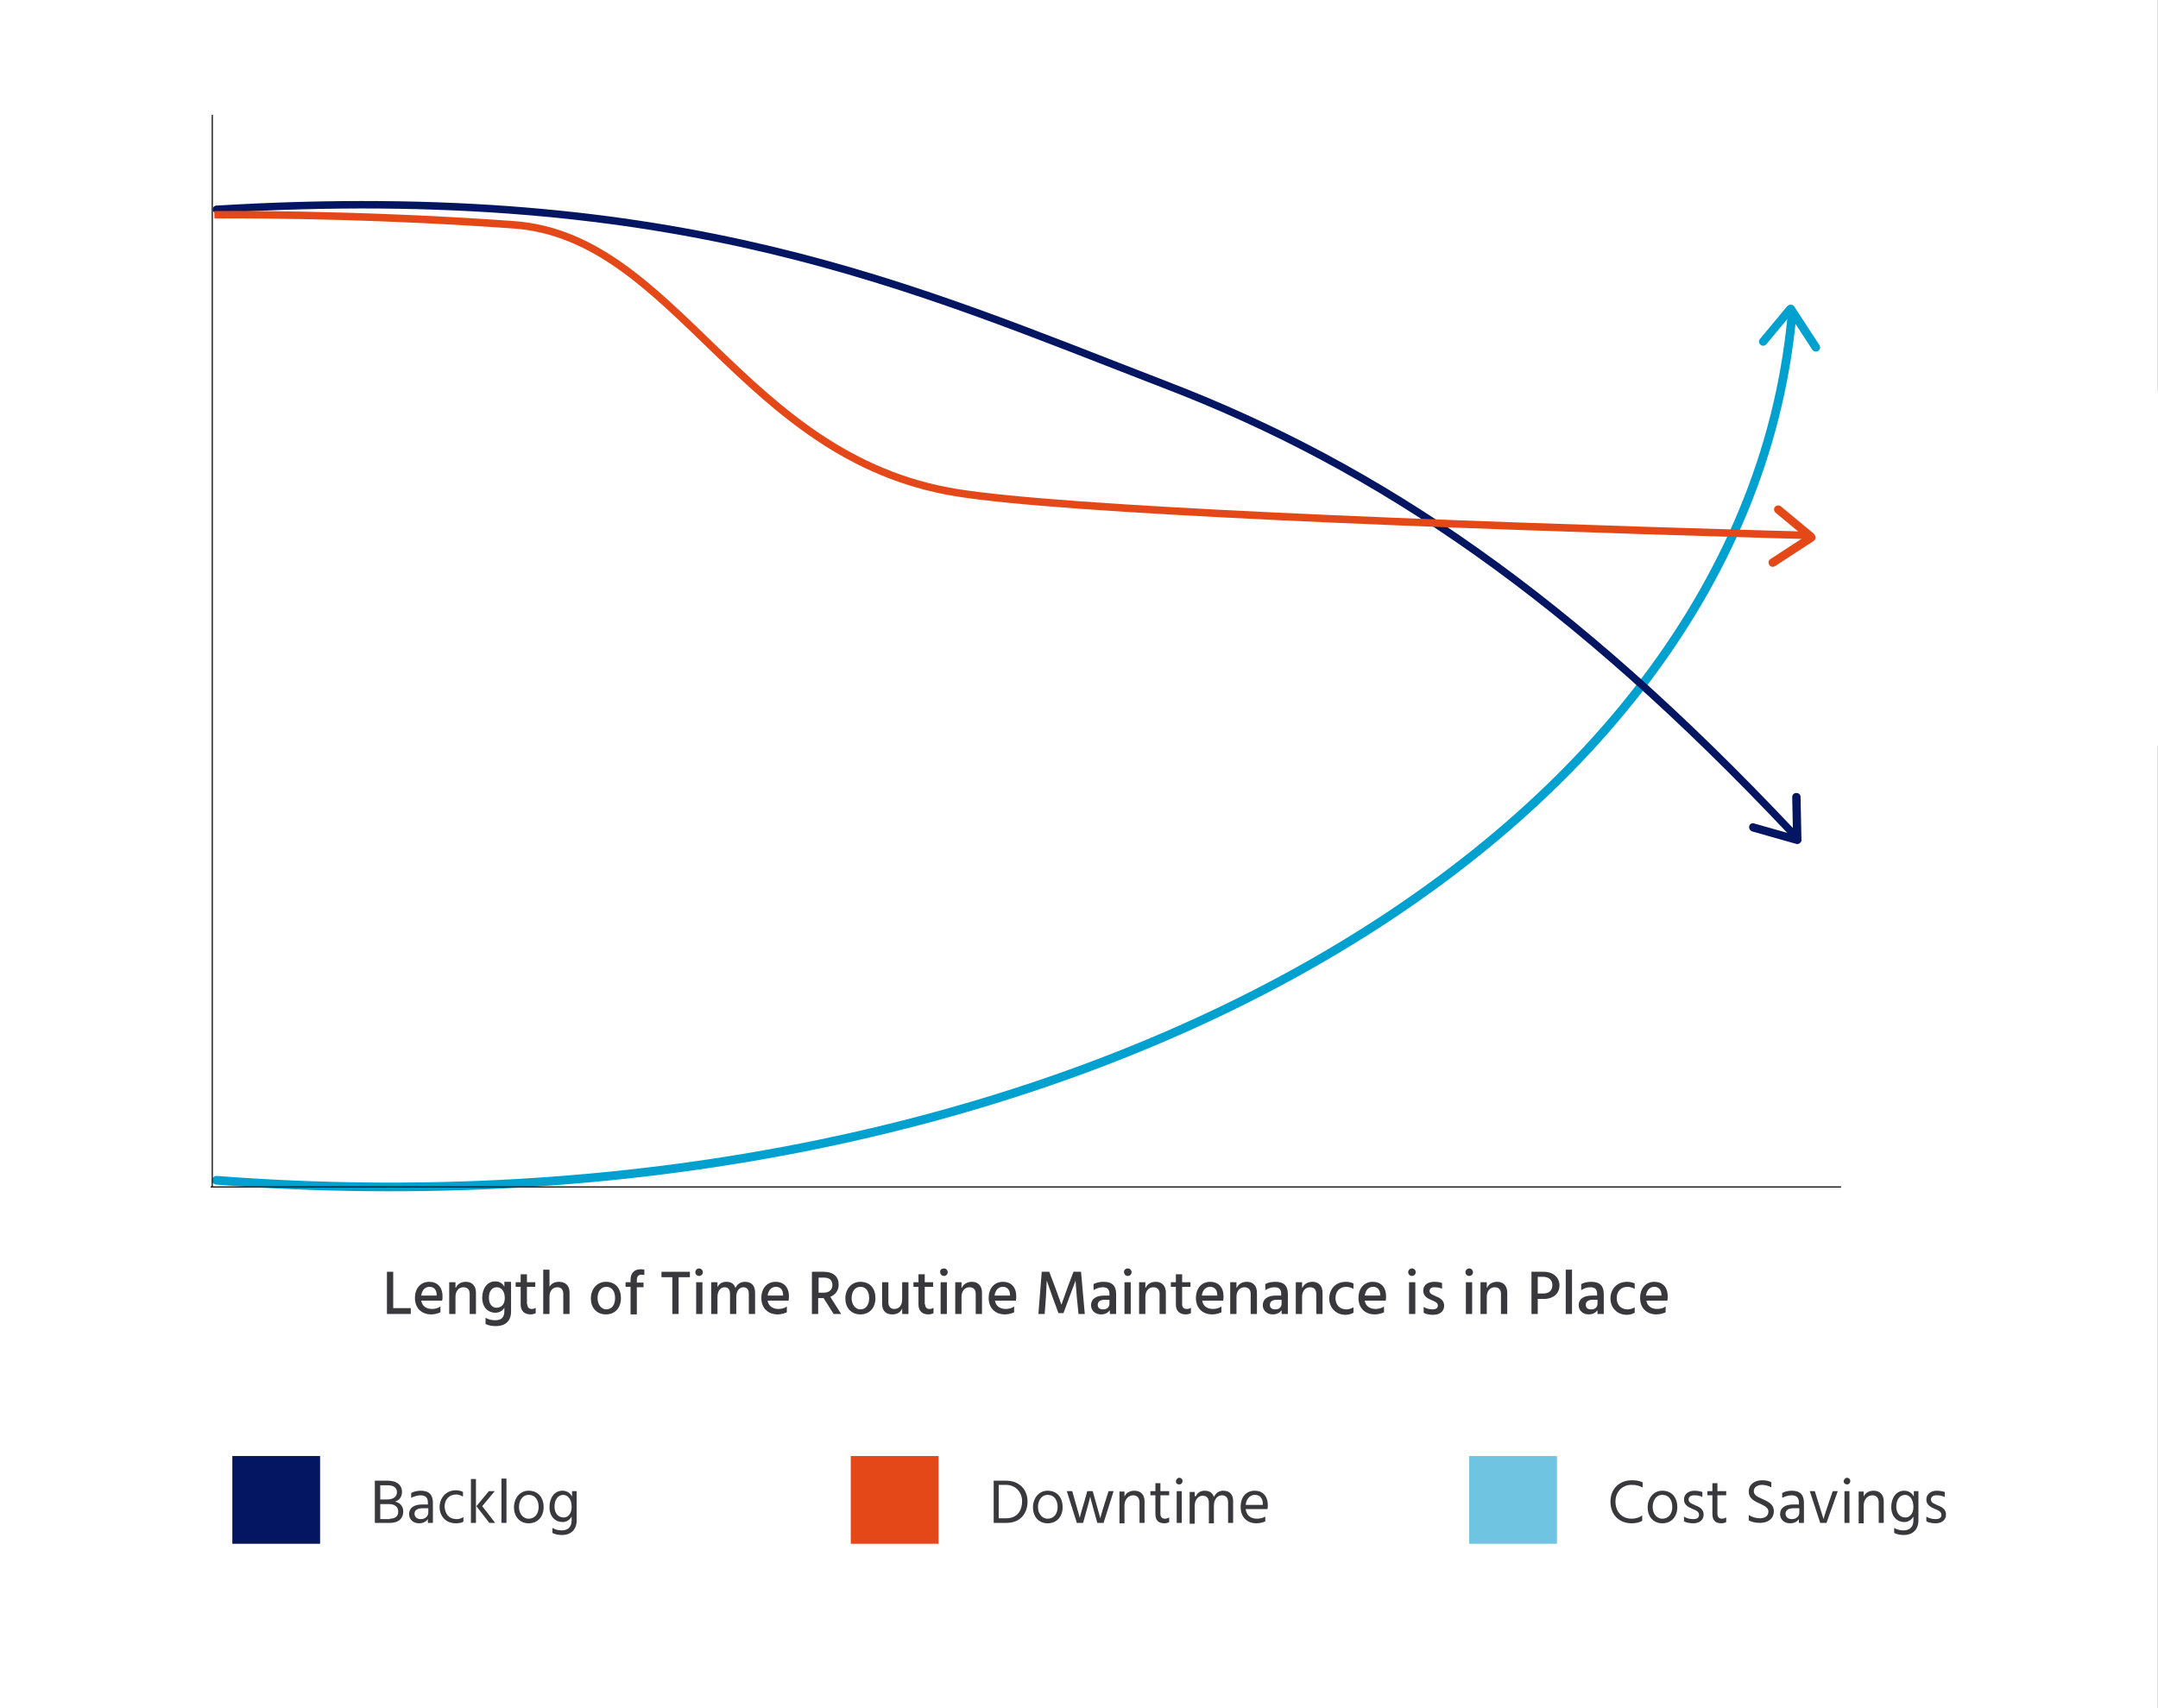 <?xml version="1.0" encoding="UTF-8"?> <svg xmlns="http://www.w3.org/2000/svg" xmlns:xlink="http://www.w3.org/1999/xlink" width="1733px" height="1372px" viewBox="0 0 1733 1372" version="1.1"><rect x="0" y="0" width="1733" height="1372" fill="#333333" stroke="none"/><title>benefits-of-routine-maintenance</title><g id="benefits-of-routine-maintenance" stroke="none" stroke-width="1" fill="none" fill-rule="evenodd"><rect id="Rectangle" fill="#FFFFFF" fill-rule="nonzero" x="-2" y="0" width="1734.899" height="1372.483"></rect><g id="Group" transform="translate(308.725, 1016.779)" fill="#38383D" fill-rule="nonzero"><polygon id="Path" points="21.141 33.893 21.141 38.591 2.013 38.591 2.013 4.698 7.047 4.698 7.047 33.893 21.141 33.893"></polygon><path d="M44.966,37.248 C42.953,38.255 39.933,38.926 37.584,38.926 C29.53,38.926 24.497,33.557 24.497,25.839 C24.497,17.45 29.53,12.752 35.906,12.752 C42.282,12.752 46.644,16.779 46.644,24.497 C46.644,25.168 46.644,26.846 46.309,27.852 L29.53,27.852 C30.201,32.215 33.557,34.564 38.255,34.564 C40.604,34.564 43.289,33.893 44.966,32.55 L44.966,37.248 Z M41.946,23.154 C41.946,19.463 39.933,16.779 36.242,16.779 C32.886,16.779 30.201,19.128 29.53,23.826 L41.946,23.826 L41.946,23.154 Z" id="Shape"></path><path d="M57.383,17.45 C58.725,14.43 61.745,12.752 65.436,12.752 C70.47,12.752 73.49,16.107 73.49,21.477 L73.49,38.591 L68.456,38.591 L68.456,22.483 C68.456,18.792 66.443,17.114 63.423,17.114 C60.067,17.114 57.047,19.799 57.047,24.832 L57.047,38.591 L52.013,38.591 L52.013,13.087 L57.047,13.087 L57.047,17.45 L57.383,17.45 Z" id="Path"></path><path d="M101.678,13.087 L101.678,36.577 C101.678,44.966 96.309,48.322 89.597,48.322 C86.913,48.322 83.893,47.987 81.208,46.644 L81.208,41.611 C83.221,42.953 86.242,43.624 88.926,43.624 C93.624,43.624 96.309,41.611 96.309,36.242 L96.309,33.557 C94.631,36.242 92.282,37.584 88.926,37.584 C83.557,37.584 78.523,33.557 78.523,25.503 C78.523,18.121 82.55,12.416 88.926,12.416 C92.617,12.416 94.966,14.094 96.309,16.779 L96.309,12.752 L101.678,12.752 L101.678,13.087 Z M96.644,25.839 C96.644,19.463 93.289,17.114 90.268,17.114 C86.242,17.114 83.893,20.47 83.893,25.503 C83.893,31.208 86.913,33.557 89.933,33.557 C93.624,33.557 96.644,31.208 96.644,25.839 Z" id="Shape"></path><path d="M114.765,30.872 C114.765,33.221 116.107,34.564 118.121,34.564 C119.463,34.564 120.805,34.228 121.477,33.557 L121.477,37.919 C120.47,38.591 118.456,38.926 117.45,38.926 C112.081,38.926 109.396,35.906 109.396,30.872 L109.396,16.779 L105.369,16.779 L105.369,13.087 L109.396,13.087 L109.396,6.711 L114.43,6.711 L114.43,13.087 L121.141,13.087 L121.141,16.779 L114.43,16.779 L114.43,30.872 L114.765,30.872 Z" id="Path"></path><path d="M132.215,17.45 C133.557,14.43 136.242,12.752 140.268,12.752 C145.302,12.752 148.658,15.772 148.658,21.477 L148.658,38.591 L143.624,38.591 L143.624,22.483 C143.624,18.792 141.611,17.114 138.926,17.114 C135.906,17.114 132.55,19.128 132.55,24.832 L132.55,38.591 L127.517,38.591 L127.517,3.02 L132.55,3.02 L132.55,17.45 L132.215,17.45 Z" id="Path"></path><path d="M165.772,26.174 C165.772,18.792 170.47,12.752 177.852,12.752 C185.906,12.752 189.933,18.456 189.933,25.839 C189.933,33.221 185.57,38.926 177.852,38.926 C170.134,38.926 165.772,33.221 165.772,26.174 Z M171.141,25.839 C171.141,30.537 173.826,34.899 178.188,34.899 C182.886,34.899 185.235,30.872 185.235,25.839 C185.235,21.141 183.221,16.779 178.188,16.779 C173.49,16.779 171.141,21.141 171.141,25.839 Z" id="Shape"></path><path d="M208.725,7.383 C208.054,7.047 207.047,7.047 206.376,7.047 C204.362,7.047 202.685,8.054 202.685,11.409 L202.685,13.423 L208.054,13.423 L208.054,17.114 L202.685,17.114 L202.685,38.926 L197.651,38.926 L197.651,16.779 L193.624,16.779 L193.624,13.087 L197.651,13.087 L197.651,11.074 C197.651,5.705 200.671,2.685 205.705,2.685 C206.711,2.685 207.718,2.685 208.725,3.02 L208.725,7.383 L208.725,7.383 Z" id="Path"></path><polygon id="Path" points="245.302 9.06 236.242 9.06 236.242 38.591 231.208 38.591 231.208 9.06 222.483 9.06 222.483 4.698 245.302 4.698 245.302 9.06"></polygon><path d="M252.685,2.013 C254.362,2.013 255.705,3.356 255.705,5.034 C255.705,6.711 254.362,8.054 252.685,8.054 C251.007,8.054 249.664,6.711 249.664,5.034 C249.664,3.356 251.007,2.013 252.685,2.013 Z M250.336,13.087 L255.369,13.087 L255.369,38.591 L250.336,38.591 L250.336,13.087 Z" id="Shape"></path><path d="M267.45,17.114 C268.792,14.094 271.477,12.752 274.497,12.752 C278.523,12.752 280.872,14.43 281.879,17.785 C283.221,14.43 286.242,12.752 289.597,12.752 C294.966,12.752 297.651,16.107 297.651,21.477 L297.651,38.591 L292.617,38.591 L292.617,22.483 C292.617,19.128 291.275,17.114 288.255,17.114 C285.57,17.114 282.55,19.463 282.55,24.832 L282.55,38.591 L277.517,38.591 L277.517,22.483 C277.517,19.128 276.174,17.114 273.154,17.114 C270.47,17.114 267.45,19.463 267.45,24.832 L267.45,38.591 L262.416,38.591 L262.416,13.087 L267.45,13.087 L267.45,17.114 Z" id="Path"></path><path d="M323.154,37.248 C321.141,38.255 318.121,38.926 315.772,38.926 C307.718,38.926 302.685,33.557 302.685,25.839 C302.685,17.45 307.718,12.752 314.094,12.752 C320.47,12.752 324.832,16.779 324.832,24.497 C324.832,25.168 324.832,26.846 324.497,27.852 L307.718,27.852 C308.389,32.215 311.745,34.564 316.443,34.564 C318.792,34.564 321.477,33.893 323.154,32.55 L323.154,37.248 Z M320.134,23.154 C320.134,19.463 318.121,16.779 314.43,16.779 C311.074,16.779 308.389,19.128 307.718,23.826 L320.134,23.826 L320.134,23.154 Z" id="Shape"></path><path d="M352.685,25.839 L348.322,25.839 L348.322,38.591 L343.289,38.591 L343.289,4.698 L352.685,4.698 C360.738,4.698 364.765,8.725 364.765,15.101 C364.765,19.799 362.081,23.154 358.054,24.832 L366.779,38.591 L360.738,38.591 L352.685,25.839 Z M348.322,21.477 L353.02,21.477 C357.383,21.477 359.732,18.792 359.732,15.436 C359.732,11.409 357.383,9.396 353.02,9.396 L348.658,9.396 L348.658,21.477 L348.322,21.477 Z" id="Shape"></path><path d="M370.134,26.174 C370.134,18.792 374.832,12.752 382.215,12.752 C390.268,12.752 394.295,18.456 394.295,25.839 C394.295,33.221 389.933,38.926 382.215,38.926 C374.497,38.926 370.134,33.221 370.134,26.174 Z M375.168,25.839 C375.168,30.537 377.852,34.899 382.215,34.899 C386.913,34.899 389.262,30.872 389.262,25.839 C389.262,21.141 387.248,16.779 382.215,16.779 C377.517,16.779 375.168,21.141 375.168,25.839 Z" id="Shape"></path><path d="M420.805,13.087 L420.805,38.591 L415.772,38.591 L415.772,34.228 C414.43,37.248 411.745,38.926 407.718,38.926 C402.685,38.926 399.664,35.906 399.664,30.537 L399.664,13.087 L404.698,13.087 L404.698,29.195 C404.698,32.886 406.711,34.564 409.396,34.564 C413.087,34.564 415.772,31.879 415.772,26.846 L415.772,13.087 L420.805,13.087 Z" id="Path"></path><path d="M434.228,30.872 C434.228,33.221 435.57,34.564 437.584,34.564 C438.926,34.564 440.268,34.228 440.94,33.557 L440.94,37.919 C439.933,38.591 437.919,38.926 436.913,38.926 C431.544,38.926 428.859,35.906 428.859,30.872 L428.859,16.779 L424.832,16.779 L424.832,13.087 L428.859,13.087 L428.859,6.711 L433.893,6.711 L433.893,13.087 L440.604,13.087 L440.604,16.779 L433.893,16.779 L433.893,30.872 L434.228,30.872 Z" id="Path"></path><path d="M449.329,2.013 C451.007,2.013 452.349,3.356 452.349,5.034 C452.349,6.711 451.007,8.054 449.329,8.054 C447.651,8.054 446.309,6.711 446.309,5.034 C445.973,3.356 447.315,2.013 449.329,2.013 Z M446.644,13.087 L451.678,13.087 L451.678,38.591 L446.644,38.591 L446.644,13.087 Z" id="Shape"></path><path d="M463.758,17.45 C465.101,14.43 468.121,12.752 471.812,12.752 C476.846,12.752 479.866,16.107 479.866,21.477 L479.866,38.591 L474.832,38.591 L474.832,22.483 C474.832,18.792 472.819,17.114 469.799,17.114 C466.443,17.114 463.423,19.799 463.423,24.832 L463.423,38.591 L458.389,38.591 L458.389,13.087 L463.423,13.087 L463.423,17.45 L463.758,17.45 Z" id="Path"></path><path d="M505.705,37.248 C503.691,38.255 500.671,38.926 498.322,38.926 C490.268,38.926 485.235,33.557 485.235,25.839 C485.235,17.45 490.268,12.752 496.644,12.752 C503.02,12.752 507.383,16.779 507.383,24.497 C507.383,25.168 507.383,26.846 507.047,27.852 L490.268,27.852 C490.94,32.215 494.295,34.564 498.993,34.564 C501.342,34.564 504.027,33.893 505.705,32.55 L505.705,37.248 Z M502.349,23.154 C502.349,19.463 500.336,16.779 496.644,16.779 C493.289,16.779 490.604,19.128 489.933,23.826 L502.349,23.826 L502.349,23.154 Z" id="Shape"></path><path d="M527.852,4.698 L533.893,4.698 L538.591,17.114 C541.275,24.161 543.624,31.208 543.624,31.208 C543.624,31.208 545.973,24.497 548.658,17.114 L553.356,4.698 L559.396,4.698 L562.416,38.591 L557.383,38.591 L556.04,25.168 C555.369,18.121 555.034,11.745 555.034,11.745 C555.034,11.745 552.685,18.121 550,25.168 L545.302,37.919 L541.275,37.919 L536.577,25.168 C533.893,17.45 531.879,11.745 531.879,11.745 C531.879,13.087 531.544,18.792 531.208,25.168 L530.201,38.591 L525.168,38.591 L527.852,4.698 Z" id="Path"></path><path d="M569.799,14.43 C571.477,13.423 574.497,12.752 577.517,12.752 C584.564,12.752 587.584,16.107 587.584,22.483 L587.584,38.591 L582.55,38.591 L582.55,35.57 C581.544,36.913 579.53,38.926 575.503,38.926 C570.47,38.926 567.45,35.57 567.45,31.544 C567.45,26.51 571.477,23.826 577.852,23.826 L582.215,23.826 L582.215,22.483 C582.215,19.128 580.872,17.114 576.846,17.114 C574.161,17.114 571.477,18.121 569.463,19.463 L569.463,14.43 L569.799,14.43 Z M578.523,27.181 C574.497,27.181 572.819,28.859 572.819,31.208 C572.819,33.557 574.161,34.899 577.181,34.899 C580.537,34.899 582.215,32.886 582.215,30.201 L582.215,27.181 L578.523,27.181 L578.523,27.181 Z" id="Shape"></path><path d="M596.98,2.013 C598.658,2.013 600,3.356 600,5.034 C600,6.711 598.658,8.054 596.98,8.054 C595.302,8.054 593.96,6.711 593.96,5.034 C593.624,3.356 595.302,2.013 596.98,2.013 Z M594.295,13.087 L599.329,13.087 L599.329,38.591 L594.295,38.591 L594.295,13.087 Z" id="Shape"></path><path d="M611.409,17.45 C612.752,14.43 615.772,12.752 619.463,12.752 C624.497,12.752 627.517,16.107 627.517,21.477 L627.517,38.591 L622.483,38.591 L622.483,22.483 C622.483,18.792 620.47,17.114 617.45,17.114 C614.094,17.114 611.074,19.799 611.074,24.832 L611.074,38.591 L606.04,38.591 L606.04,13.087 L611.074,13.087 L611.074,17.45 L611.409,17.45 Z" id="Path"></path><path d="M640.604,30.872 C640.604,33.221 641.946,34.564 644.295,34.564 C645.638,34.564 646.98,34.228 647.651,33.557 L647.651,37.919 C646.644,38.591 644.631,38.926 643.624,38.926 C638.255,38.926 635.57,35.906 635.57,30.872 L635.57,16.779 L631.544,16.779 L631.544,13.087 L635.57,13.087 L635.57,6.711 L640.604,6.711 L640.604,13.087 L647.315,13.087 L647.315,16.779 L640.604,16.779 L640.604,30.872 L640.604,30.872 Z" id="Path"></path><path d="M672.148,37.248 C670.134,38.255 667.114,38.926 664.765,38.926 C656.711,38.926 651.678,33.557 651.678,25.839 C651.678,17.45 656.711,12.752 663.087,12.752 C669.463,12.752 673.826,16.779 673.826,24.497 C673.826,25.168 673.826,26.846 673.49,27.852 L656.711,27.852 C657.383,32.215 660.738,34.564 665.436,34.564 C667.785,34.564 670.47,33.893 672.148,32.55 L672.148,37.248 Z M668.792,23.154 C668.792,19.463 666.779,16.779 663.087,16.779 C659.732,16.779 657.047,19.128 656.376,23.826 L668.792,23.826 L668.792,23.154 Z" id="Shape"></path><path d="M684.564,17.45 C685.906,14.43 688.926,12.752 692.617,12.752 C697.651,12.752 700.671,16.107 700.671,21.477 L700.671,38.591 L695.638,38.591 L695.638,22.483 C695.638,18.792 693.624,17.114 690.604,17.114 C687.248,17.114 684.228,19.799 684.228,24.832 L684.228,38.591 L679.195,38.591 L679.195,13.087 L684.228,13.087 L684.228,17.45 L684.564,17.45 Z" id="Path"></path><path d="M707.718,14.43 C709.396,13.423 712.416,12.752 715.436,12.752 C722.483,12.752 725.503,16.107 725.503,22.483 L725.503,38.591 L720.47,38.591 L720.47,35.57 C719.463,36.913 717.45,38.926 713.423,38.926 C708.389,38.926 705.369,35.57 705.369,31.544 C705.369,26.51 709.396,23.826 715.772,23.826 L720.134,23.826 L720.134,22.483 C720.134,19.128 718.792,17.114 714.765,17.114 C712.081,17.114 709.396,18.121 707.383,19.463 L707.383,14.43 L707.718,14.43 Z M716.779,27.181 C712.752,27.181 711.074,28.859 711.074,31.208 C711.074,33.557 712.416,34.899 715.436,34.899 C718.792,34.899 720.47,32.886 720.47,30.201 L720.47,27.181 L716.779,27.181 L716.779,27.181 Z" id="Shape"></path><path d="M737.248,17.45 C738.591,14.43 741.611,12.752 745.302,12.752 C750.336,12.752 753.356,16.107 753.356,21.477 L753.356,38.591 L748.322,38.591 L748.322,22.483 C748.322,18.792 746.309,17.114 743.289,17.114 C739.933,17.114 736.913,19.799 736.913,24.832 L736.913,38.591 L731.879,38.591 L731.879,13.087 L736.913,13.087 L736.913,17.45 L737.248,17.45 Z" id="Path"></path><path d="M772.483,34.899 C774.497,34.899 776.51,34.228 778.188,33.221 L778.188,37.584 C776.51,38.591 774.161,39.262 771.812,39.262 C763.758,39.262 758.725,33.221 758.725,26.174 C758.725,19.128 763.423,12.752 772.148,12.752 C773.826,12.752 776.174,13.087 778.188,14.094 L778.188,18.456 C776.51,17.45 774.161,16.779 772.483,16.779 C767.114,16.779 763.758,20.47 763.758,25.839 C763.758,30.872 766.779,34.899 772.483,34.899 Z" id="Path"></path><path d="M802.685,37.248 C800.671,38.255 797.651,38.926 795.302,38.926 C787.248,38.926 782.215,33.557 782.215,25.839 C782.215,17.45 787.248,12.752 793.624,12.752 C800,12.752 804.362,16.779 804.362,24.497 C804.362,25.168 804.362,26.846 804.027,27.852 L787.248,27.852 C787.919,32.215 791.275,34.564 795.973,34.564 C798.322,34.564 801.007,33.893 802.685,32.55 L802.685,37.248 Z M799.664,23.154 C799.664,19.463 797.651,16.779 793.96,16.779 C790.604,16.779 787.919,19.128 787.248,23.826 L799.664,23.826 L799.664,23.154 Z" id="Shape"></path><path d="M825.168,2.013 C826.846,2.013 828.188,3.356 828.188,5.034 C828.188,6.711 826.846,8.054 825.168,8.054 C823.49,8.054 822.148,6.711 822.148,5.034 C822.148,3.356 823.49,2.013 825.168,2.013 Z M822.819,13.087 L827.852,13.087 L827.852,38.591 L822.819,38.591 L822.819,13.087 Z" id="Shape"></path><path d="M849.329,18.456 C847.987,17.45 845.302,17.114 842.953,17.114 C840.604,17.114 839.262,18.456 839.262,20.134 C839.262,22.483 841.946,23.154 844.631,24.497 C847.987,25.839 851.007,27.852 851.007,31.879 C851.007,36.577 847.651,39.262 841.946,39.262 C838.926,39.262 835.906,38.591 834.564,37.584 L834.564,32.886 C836.577,34.228 839.262,34.899 841.946,34.899 C844.631,34.899 845.973,33.557 845.973,31.879 C845.973,29.53 843.624,28.523 840.268,27.181 C837.248,25.839 834.228,24.161 834.228,19.799 C834.228,15.101 838.255,12.752 842.953,12.752 C845.638,12.752 847.987,13.087 849.329,13.758 L849.329,18.456 Z" id="Path"></path><path d="M871.141,2.013 C872.819,2.013 874.161,3.356 874.161,5.034 C874.161,6.711 872.819,8.054 871.141,8.054 C869.463,8.054 868.121,6.711 868.121,5.034 C868.121,3.356 869.463,2.013 871.141,2.013 Z M868.456,13.087 L873.49,13.087 L873.49,38.591 L868.456,38.591 L868.456,13.087 Z" id="Shape"></path><path d="M885.57,17.45 C886.913,14.43 889.933,12.752 893.624,12.752 C898.658,12.752 901.678,16.107 901.678,21.477 L901.678,38.591 L896.644,38.591 L896.644,22.483 C896.644,18.792 894.631,17.114 891.611,17.114 C888.255,17.114 885.235,19.799 885.235,24.832 L885.235,38.591 L880.201,38.591 L880.201,13.087 L885.235,13.087 L885.235,17.45 L885.57,17.45 Z" id="Path"></path><path d="M930.872,4.698 C938.926,4.698 943.624,9.396 943.624,15.772 C943.624,22.148 938.591,26.51 931.208,26.51 L926.174,26.51 L926.174,38.591 L921.141,38.591 L921.141,4.698 L930.872,4.698 Z M930.537,22.148 C935.57,22.148 937.919,19.463 937.919,15.436 C937.919,11.409 935.235,8.725 930.201,8.725 L926.174,8.725 L926.174,22.148 L930.537,22.148 Z" id="Shape"></path><polygon id="Path" points="948.658 3.02 953.691 3.02 953.691 38.591 948.658 38.591"></polygon><path d="M961.409,14.43 C963.087,13.423 966.107,12.752 969.128,12.752 C976.174,12.752 979.195,16.107 979.195,22.483 L979.195,38.591 L974.161,38.591 L974.161,35.57 C973.154,36.913 971.141,38.926 967.114,38.926 C962.081,38.926 959.06,35.57 959.06,31.544 C959.06,26.51 963.087,23.826 969.463,23.826 L973.826,23.826 L973.826,22.483 C973.826,19.128 972.483,17.114 968.456,17.114 C965.772,17.114 963.087,18.121 961.074,19.463 L961.074,14.43 L961.409,14.43 Z M970.47,27.181 C966.443,27.181 964.765,28.859 964.765,31.208 C964.765,33.557 966.107,34.899 969.128,34.899 C972.483,34.899 974.161,32.886 974.161,30.201 L974.161,27.181 L970.47,27.181 L970.47,27.181 Z" id="Shape"></path><path d="M998.322,34.899 C1000.336,34.899 1002.349,34.228 1004.027,33.221 L1004.027,37.584 C1002.349,38.591 1000,39.262 997.651,39.262 C989.597,39.262 984.564,33.221 984.564,26.174 C984.564,19.128 989.262,12.752 997.987,12.752 C999.664,12.752 1002.013,13.087 1004.027,14.094 L1004.027,18.456 C1002.349,17.45 1000,16.779 998.322,16.779 C992.953,16.779 989.597,20.47 989.597,25.839 C989.597,30.872 992.617,34.899 998.322,34.899 Z" id="Path"></path><path d="M1028.859,37.248 C1026.846,38.255 1023.826,38.926 1021.477,38.926 C1013.423,38.926 1008.389,33.557 1008.389,25.839 C1008.389,17.45 1013.423,12.752 1019.799,12.752 C1026.175,12.752 1030.537,16.779 1030.537,24.497 C1030.537,25.168 1030.537,26.846 1030.201,27.852 L1013.423,27.852 C1014.094,32.215 1017.45,34.564 1022.148,34.564 C1024.497,34.564 1027.181,33.893 1028.859,32.55 L1028.859,37.248 Z M1025.503,23.154 C1025.503,19.463 1023.49,16.779 1019.799,16.779 C1016.443,16.779 1013.758,19.128 1013.087,23.826 L1025.503,23.826 L1025.503,23.154 Z" id="Shape"></path></g><g id="Group" transform="translate(298.658, 1184.564)" fill="#38383D" fill-rule="nonzero"><path d="M12.752,4.698 C19.799,4.698 24.161,8.054 24.161,13.758 C24.161,17.785 21.812,20.805 18.456,21.477 C21.812,22.148 25.168,24.497 25.168,29.53 C25.168,34.899 21.477,38.591 14.765,38.591 L2.349,38.591 L2.349,4.698 L12.752,4.698 L12.752,4.698 Z M6.711,19.799 L12.081,19.799 C17.785,19.799 20.134,17.114 20.134,13.758 C20.134,10.738 17.785,8.389 12.752,8.389 L6.711,8.389 L6.711,19.799 Z M14.43,35.235 C18.792,35.235 21.141,33.221 21.141,29.53 C21.141,25.839 18.456,23.49 13.758,23.49 L6.711,23.49 L6.711,35.57 L14.43,35.57 L14.43,35.235 Z" id="Shape"></path><path d="M31.879,14.43 C33.557,13.423 36.577,12.752 39.262,12.752 C45.973,12.752 48.993,16.107 48.993,22.483 L48.993,38.591 L44.966,38.591 L44.966,35.57 C43.96,36.913 41.946,38.926 37.919,38.926 C33.221,38.926 29.866,35.906 29.866,31.544 C29.866,26.51 33.893,23.826 40.268,23.826 L44.966,23.826 L44.966,22.483 C44.966,18.792 43.624,16.443 38.926,16.443 C36.577,16.443 33.557,17.45 31.544,18.456 L31.544,14.43 L31.879,14.43 Z M40.604,26.846 C35.906,26.846 34.228,28.859 34.228,31.208 C34.228,33.557 35.906,35.57 39.262,35.57 C42.953,35.57 45.302,33.221 45.302,30.201 L45.302,26.846 L40.604,26.846 Z" id="Shape"></path><path d="M68.121,35.57 C70.134,35.57 72.148,34.899 73.49,33.893 L73.49,37.584 C72.148,38.591 69.463,38.926 67.45,38.926 C59.06,38.926 54.362,32.886 54.362,25.839 C54.362,19.128 59.06,12.416 67.45,12.416 C69.128,12.416 71.477,12.752 73.154,13.758 L73.154,17.45 C71.477,16.443 69.128,15.772 67.785,15.772 C61.745,15.772 58.389,20.134 58.389,25.503 C58.725,31.208 61.745,35.57 68.121,35.57 Z" id="Path"></path><path d="M79.53,3.356 L83.557,3.356 L83.557,38.591 L79.53,38.591 L79.53,3.356 Z M98.993,38.591 L94.295,38.591 L83.893,25.168 L93.96,13.087 L98.658,13.087 L88.591,25.168 L98.993,38.591 Z" id="Shape"></path><polygon id="Path" points="104.027 3.02 108.054 3.02 108.054 38.591 104.027 38.591"></polygon><path d="M114.094,26.174 C114.094,18.792 118.792,12.752 125.839,12.752 C133.893,12.752 137.919,18.792 137.919,25.839 C137.919,33.221 133.557,38.926 125.839,38.926 C118.456,38.926 114.094,33.221 114.094,26.174 Z M118.121,25.839 C118.121,30.872 121.141,35.235 125.839,35.235 C131.208,35.235 133.893,30.872 133.893,25.839 C133.893,20.805 131.544,16.107 125.839,16.107 C120.805,16.107 118.121,20.805 118.121,25.839 Z" id="Shape"></path><path d="M164.43,13.087 L164.43,36.577 C164.43,44.631 159.06,48.322 153.02,48.322 C150.336,48.322 147.315,47.987 144.966,46.644 L144.966,42.617 C146.98,43.96 150,44.631 152.349,44.631 C157.047,44.631 160.403,42.282 160.403,36.577 L160.403,33.557 C158.725,36.242 156.376,37.919 153.02,37.919 C147.651,37.919 142.617,33.893 142.617,25.839 C142.617,18.456 146.644,12.752 153.02,12.752 C156.711,12.752 159.396,14.765 160.738,17.45 L160.738,13.087 L164.43,13.087 Z M160.403,25.839 C160.403,18.792 156.711,16.107 153.691,16.107 C149.329,16.107 146.644,20.134 146.644,25.503 C146.644,31.544 150.336,34.228 153.691,34.228 C156.711,34.564 160.403,31.879 160.403,25.839 Z" id="Shape"></path></g><g id="Group" transform="translate(795.302, 1184.564)" fill="#38383D" fill-rule="nonzero"><path d="M12.752,4.698 C22.819,4.698 29.866,11.409 29.866,21.477 C29.866,30.872 24.161,38.591 13.087,38.591 L2.685,38.591 L2.685,4.698 L12.752,4.698 Z M12.752,34.899 C21.812,34.899 25.503,28.523 25.503,21.141 C25.503,14.094 20.47,8.054 12.416,8.054 L6.711,8.054 L6.711,34.899 L12.752,34.899 Z" id="Shape"></path><path d="M34.228,26.174 C34.228,18.792 38.926,12.752 45.973,12.752 C54.027,12.752 58.054,18.792 58.054,25.839 C58.054,33.221 53.691,38.926 45.973,38.926 C38.591,38.926 34.228,33.221 34.228,26.174 Z M38.255,25.839 C38.255,30.872 41.275,35.235 45.973,35.235 C51.342,35.235 54.027,30.872 54.027,25.839 C54.027,20.805 51.678,16.107 45.973,16.107 C40.94,16.107 38.255,20.805 38.255,25.839 Z" id="Shape"></path><path d="M61.409,13.087 L65.772,13.087 L68.121,21.477 C71.141,31.544 71.812,34.564 71.812,34.564 C71.812,34.564 72.483,31.208 75.503,21.477 L77.852,13.087 L82.215,13.087 L84.564,21.477 C87.584,31.879 88.255,34.899 88.255,34.899 C88.255,34.899 88.926,31.879 92.282,21.477 L94.966,13.087 L98.993,13.087 L90.94,38.591 L85.906,38.591 L83.557,30.201 C80.872,20.805 80.201,17.45 80.201,17.45 C80.201,17.45 79.53,20.805 76.846,30.201 L74.497,38.591 L69.463,38.591 L61.409,13.087 Z" id="Path"></path><path d="M107.718,17.45 C109.06,14.43 112.081,12.752 115.772,12.752 C120.805,12.752 123.826,16.107 123.826,21.141 L123.826,38.591 L119.799,38.591 L119.799,22.148 C119.799,18.121 117.45,16.443 114.765,16.443 C111.074,16.443 107.718,19.463 107.718,24.832 L107.718,38.926 L103.691,38.926 L103.691,13.423 L107.718,13.423 L107.718,17.45 L107.718,17.45 Z" id="Path"></path><path d="M136.577,31.208 C136.577,33.893 137.919,35.235 140.268,35.235 C141.611,35.235 142.953,34.564 143.624,34.228 L143.624,37.919 C142.617,38.591 140.94,38.926 139.933,38.926 C134.564,38.926 132.55,36.242 132.55,31.208 L132.55,16.443 L128.523,16.443 L128.523,13.087 L132.55,13.087 L132.55,6.711 L136.577,6.711 L136.577,13.087 L143.624,13.087 L143.624,16.443 L136.577,16.443 L136.577,31.208 Z" id="Path"></path><path d="M151.678,2.349 C153.02,2.349 154.362,3.356 154.362,5.034 C154.362,6.376 153.356,7.718 151.678,7.718 C150,7.718 148.993,6.711 148.993,5.034 C149.329,3.691 150.336,2.349 151.678,2.349 Z M149.664,13.087 L153.691,13.087 L153.691,38.591 L149.664,38.591 L149.664,13.087 Z" id="Shape"></path><path d="M165.101,17.114 C166.443,14.094 169.128,12.752 172.148,12.752 C176.174,12.752 178.523,14.765 179.53,17.785 C181.208,14.43 183.893,12.752 186.913,12.752 C192.617,12.752 194.966,16.107 194.966,21.141 L194.966,38.591 L190.94,38.591 L190.94,22.148 C190.94,18.456 189.262,16.443 185.906,16.443 C182.886,16.443 179.53,19.128 179.53,24.832 L179.53,38.926 L175.503,38.926 L175.503,22.483 C175.503,18.792 173.826,16.779 170.47,16.779 C167.45,16.779 164.094,19.463 164.094,25.168 L164.094,39.262 L160.067,39.262 L160.067,13.758 L164.094,13.758 L164.094,17.114 L165.101,17.114 Z" id="Path"></path><path d="M221.141,37.248 C219.128,38.255 216.107,38.926 213.758,38.926 C206.04,38.926 201.007,33.893 201.007,25.839 C201.007,17.45 205.705,12.752 212.416,12.752 C218.456,12.752 222.819,16.779 222.819,24.497 C222.819,25.168 222.819,26.51 222.483,27.517 L205.034,27.517 C205.705,32.55 209.06,35.235 214.094,35.235 C216.443,35.235 219.128,34.564 220.805,33.557 L220.805,37.248 L221.141,37.248 Z M218.792,23.154 C218.792,18.792 216.443,16.107 212.416,16.107 C208.725,16.107 205.705,18.792 205.034,24.161 L218.792,24.161 L218.792,23.154 L218.792,23.154 Z" id="Shape"></path></g><g id="Group" transform="translate(1291.946, 1184.564)" fill="#38383D" fill-rule="nonzero"><path d="M26.846,10.067 C24.161,8.725 22.483,8.054 18.121,8.054 C11.074,8.054 5.369,13.423 5.369,21.477 C5.369,29.866 10.738,35.235 18.456,35.235 C21.477,35.235 24.832,34.228 26.846,32.55 L26.846,36.913 C24.832,38.255 21.477,38.926 18.456,38.926 C8.389,38.926 1.342,32.215 1.342,21.477 C1.342,11.074 8.725,4.362 18.456,4.362 C21.812,4.362 24.497,4.698 27.181,6.04 L27.181,10.067 L26.846,10.067 Z" id="Path"></path><path d="M31.208,26.174 C31.208,18.792 35.906,12.752 42.953,12.752 C51.007,12.752 55.034,18.792 55.034,25.839 C55.034,33.221 50.671,38.926 42.953,38.926 C35.57,38.926 31.208,33.221 31.208,26.174 Z M35.235,25.839 C35.235,30.872 38.255,35.235 42.953,35.235 C48.322,35.235 51.007,30.872 51.007,25.839 C51.007,20.805 48.658,16.107 42.953,16.107 C37.919,16.107 35.235,20.805 35.235,25.839 Z" id="Shape"></path><path d="M74.832,17.785 C73.49,16.779 70.805,16.443 68.456,16.443 C65.772,16.443 64.094,17.785 64.094,19.799 C64.094,22.483 66.779,23.154 69.463,24.497 C73.154,25.839 76.174,27.852 76.174,31.879 C76.174,36.242 72.819,38.926 67.785,38.926 C64.765,38.926 61.745,38.255 60.403,37.248 L60.403,33.557 C62.416,34.899 65.101,35.57 67.785,35.57 C71.141,35.57 72.483,34.228 72.483,32.215 C72.483,29.53 70.134,28.523 66.779,27.181 C63.758,25.839 60.403,24.161 60.403,19.799 C60.403,15.436 64.094,12.752 68.792,12.752 C71.812,12.752 73.826,13.423 75.168,13.758 L75.168,17.785 L74.832,17.785 Z" id="Path"></path><path d="M87.248,31.208 C87.248,33.893 88.591,35.235 90.94,35.235 C92.282,35.235 93.624,34.564 94.295,34.228 L94.295,37.919 C93.289,38.591 91.611,38.926 90.604,38.926 C85.235,38.926 83.221,36.242 83.221,31.208 L83.221,16.443 L79.195,16.443 L79.195,13.087 L83.221,13.087 L83.221,6.711 L87.248,6.711 L87.248,13.087 L94.295,13.087 L94.295,16.443 L87.248,16.443 L87.248,31.208 Z" id="Path"></path><path d="M130.537,10.067 C128.859,9.06 125.839,8.054 123.154,8.054 C119.128,8.054 116.443,10.067 116.443,13.087 C116.443,16.443 119.799,17.785 123.49,19.463 C127.852,21.477 132.55,23.49 132.55,29.195 C132.55,35.235 127.852,38.591 121.477,38.591 C118.121,38.591 114.765,37.919 112.416,36.577 L112.416,32.215 C114.765,33.893 118.121,34.899 121.477,34.899 C125.503,34.899 128.188,32.886 128.188,29.53 C128.188,26.51 125.503,25.168 122.148,23.49 C117.785,21.477 112.416,19.463 112.416,13.423 C112.416,7.383 117.45,4.362 123.154,4.362 C125.503,4.362 128.523,4.698 130.537,6.04 L130.537,10.067 Z" id="Path"></path><path d="M139.597,14.43 C141.275,13.423 144.295,12.752 146.98,12.752 C153.691,12.752 156.711,16.107 156.711,22.483 L156.711,38.591 L152.685,38.591 L152.685,35.57 C151.678,36.913 149.664,38.926 145.638,38.926 C140.94,38.926 137.584,35.906 137.584,31.544 C137.584,26.51 141.611,23.826 147.987,23.826 L152.685,23.826 L152.685,22.483 C152.685,18.792 151.342,16.443 146.644,16.443 C144.295,16.443 141.275,17.45 139.262,18.456 L139.262,14.43 L139.597,14.43 Z M148.322,26.846 C143.624,26.846 141.946,28.859 141.946,31.208 C141.946,33.557 143.624,35.57 146.98,35.57 C150.671,35.57 153.02,33.221 153.02,30.201 L153.02,26.846 L148.322,26.846 Z" id="Shape"></path><path d="M161.409,13.087 L165.436,13.087 L168.792,23.826 C171.812,33.221 172.483,35.57 172.483,35.57 C172.483,35.57 172.819,33.557 176.174,23.826 L179.866,13.087 L183.893,13.087 L174.832,38.591 L169.799,38.591 L161.409,13.087 Z" id="Path"></path><path d="M191.275,2.349 C192.617,2.349 193.96,3.356 193.96,5.034 C193.96,6.376 192.953,7.718 191.275,7.718 C189.933,7.718 188.591,6.711 188.591,5.034 C188.926,3.691 189.933,2.349 191.275,2.349 Z M189.262,13.087 L193.289,13.087 L193.289,38.591 L189.262,38.591 L189.262,13.087 Z" id="Shape"></path><path d="M204.698,17.45 C206.04,14.43 209.06,12.752 212.752,12.752 C217.785,12.752 220.805,16.107 220.805,21.141 L220.805,38.591 L216.779,38.591 L216.779,22.148 C216.779,18.121 214.43,16.443 211.745,16.443 C208.054,16.443 204.698,19.463 204.698,24.832 L204.698,38.926 L200.671,38.926 L200.671,13.423 L204.698,13.423 L204.698,17.45 L204.698,17.45 Z" id="Path"></path><path d="M248.658,13.087 L248.658,36.577 C248.658,44.631 243.289,48.322 237.248,48.322 C234.564,48.322 231.544,47.987 229.195,46.644 L229.195,42.617 C231.208,43.96 234.228,44.631 236.577,44.631 C241.275,44.631 244.631,42.282 244.631,36.577 L244.631,33.557 C242.953,36.242 240.604,37.919 237.248,37.919 C231.879,37.919 226.846,33.893 226.846,25.839 C226.846,18.456 230.872,12.752 237.248,12.752 C240.94,12.752 243.624,14.765 244.966,17.45 L244.966,13.087 L248.658,13.087 Z M244.631,25.839 C244.631,18.792 240.94,16.107 237.919,16.107 C233.557,16.107 230.872,20.134 230.872,25.503 C230.872,31.544 234.564,34.228 237.919,34.228 C240.94,34.564 244.631,31.879 244.631,25.839 Z" id="Shape"></path><path d="M269.463,17.785 C268.121,16.779 265.436,16.443 263.087,16.443 C260.403,16.443 258.725,17.785 258.725,19.799 C258.725,22.483 261.409,23.154 264.094,24.497 C267.785,25.839 270.805,27.852 270.805,31.879 C270.805,36.242 267.45,38.926 262.416,38.926 C259.396,38.926 256.376,38.255 255.034,37.248 L255.034,33.557 C257.047,34.899 259.732,35.57 262.416,35.57 C265.772,35.57 267.114,34.228 267.114,32.215 C267.114,29.53 264.765,28.523 261.409,27.181 C258.389,25.839 255.034,24.161 255.034,19.799 C255.034,15.436 258.725,12.752 263.423,12.752 C266.443,12.752 268.456,13.423 269.799,13.758 L269.799,17.785 L269.463,17.785 Z" id="Path"></path></g><rect id="Rectangle_93" fill="#041662" fill-rule="nonzero" x="186.577" y="1169.463" width="70.47" height="70.47"></rect><rect id="Rectangle_286" fill="#E54818" fill-rule="nonzero" x="683.221" y="1169.463" width="70.47" height="70.47"></rect><rect id="Rectangle_287" fill="#6EC4E1" fill-rule="nonzero" x="1179.866" y="1169.463" width="70.47" height="70.47"></rect><path d="M1438.926,254.698 C1397.651,688.255 831.879,998.322 173.826,947.987" id="Path_1553" stroke="#00A1CF" stroke-width="7" stroke-linecap="round"></path><line x1="170.47" y1="92.282" x2="170.47" y2="953.356" id="Line_23" stroke="#1A1718"></line><line x1="1478.523" y1="953.356" x2="169.128" y2="953.356" id="Line_26" stroke="#1A1718"></line><path d="M1438.926,668.456 C1262.416,481.208 1109.06,375.503 935.906,309.06 C732.215,230.537 547.315,145.638 173.826,168.121" id="Path_1556" stroke="#041662" stroke-width="6" stroke-linecap="round"></path><path d="M172.148,172.483 C172.148,172.483 281.544,171.141 412.416,180.537 C543.289,189.933 594.966,367.45 767.785,395.638 C940.604,423.826 1947.315,441.611 1947.315,441.611" id="Path_1557" stroke="#E54818" stroke-width="6"></path><path d="M1455.383,280.872 L1435.248,250 C1434.242,248.322 1434.577,246.309 1436.255,245.302 L1436.255,245.302 C1437.933,244.295 1439.946,244.631 1440.953,246.309 L1461.087,277.181 C1462.094,278.859 1461.758,280.872 1460.081,281.879 L1460.081,281.879 C1458.403,282.886 1456.389,282.215 1455.383,280.872 Z" id="Rectangle_278" fill="#00A1CF" fill-rule="nonzero"></path><path d="M1413.436,272.148 L1434.913,246.309 C1436.255,244.966 1438.268,244.631 1439.611,245.973 L1439.611,245.973 C1440.953,247.315 1441.289,249.329 1439.946,250.671 L1418.47,276.51 C1417.128,277.852 1415.114,278.188 1413.772,276.846 L1413.772,276.846 C1412.43,275.839 1412.094,273.49 1413.436,272.148 Z" id="Rectangle_279" fill="#00A1CF" fill-rule="nonzero"></path><path d="M1408.725,661.409 L1444.295,671.477 C1445.973,672.148 1446.98,673.826 1446.644,675.503 L1446.644,675.503 C1445.973,677.181 1444.295,678.188 1442.617,677.852 L1407.047,667.785 C1405.369,667.114 1404.362,665.436 1404.698,663.758 L1404.698,663.758 C1405.034,661.745 1407.047,660.738 1408.725,661.409 Z" id="Rectangle_284" fill="#041662" fill-rule="nonzero"></path><path d="M1445.973,640.268 L1446.644,673.826 C1446.644,675.839 1445.302,677.181 1443.289,677.181 L1443.289,677.181 C1441.275,677.181 1439.933,675.839 1439.933,673.826 L1439.262,640.268 C1439.262,638.255 1440.604,636.913 1442.617,636.913 L1442.617,636.913 C1444.631,636.913 1445.973,638.255 1445.973,640.268 Z" id="Rectangle_285" fill="#041662" fill-rule="nonzero"></path><rect id="Rectangle_290" fill="#FFFFFF" fill-rule="nonzero" x="1449.664" y="313.758" width="550.336" height="285.235"></rect><path d="M1421.812,448.993 L1452.685,428.859 C1454.362,427.852 1456.376,428.188 1457.383,429.866 L1457.383,429.866 C1458.389,431.544 1458.054,433.557 1456.376,434.564 L1425.503,454.698 C1423.825,455.705 1421.812,455.369 1420.805,453.691 L1420.805,453.691 C1419.799,452.013 1420.134,450 1421.812,448.993 Z" id="Rectangle_282" fill="#E54818" fill-rule="nonzero"></path><path d="M1430.201,406.711 L1456.04,428.188 C1457.383,429.53 1457.718,431.544 1456.376,432.886 L1456.376,432.886 C1455.034,434.228 1453.02,434.564 1451.678,433.221 L1425.839,411.745 C1424.497,410.403 1424.161,408.389 1425.503,407.047 L1425.503,407.047 C1426.846,405.705 1428.859,405.705 1430.201,406.711 Z" id="Rectangle_283" fill="#E54818" fill-rule="nonzero"></path></g></svg> 